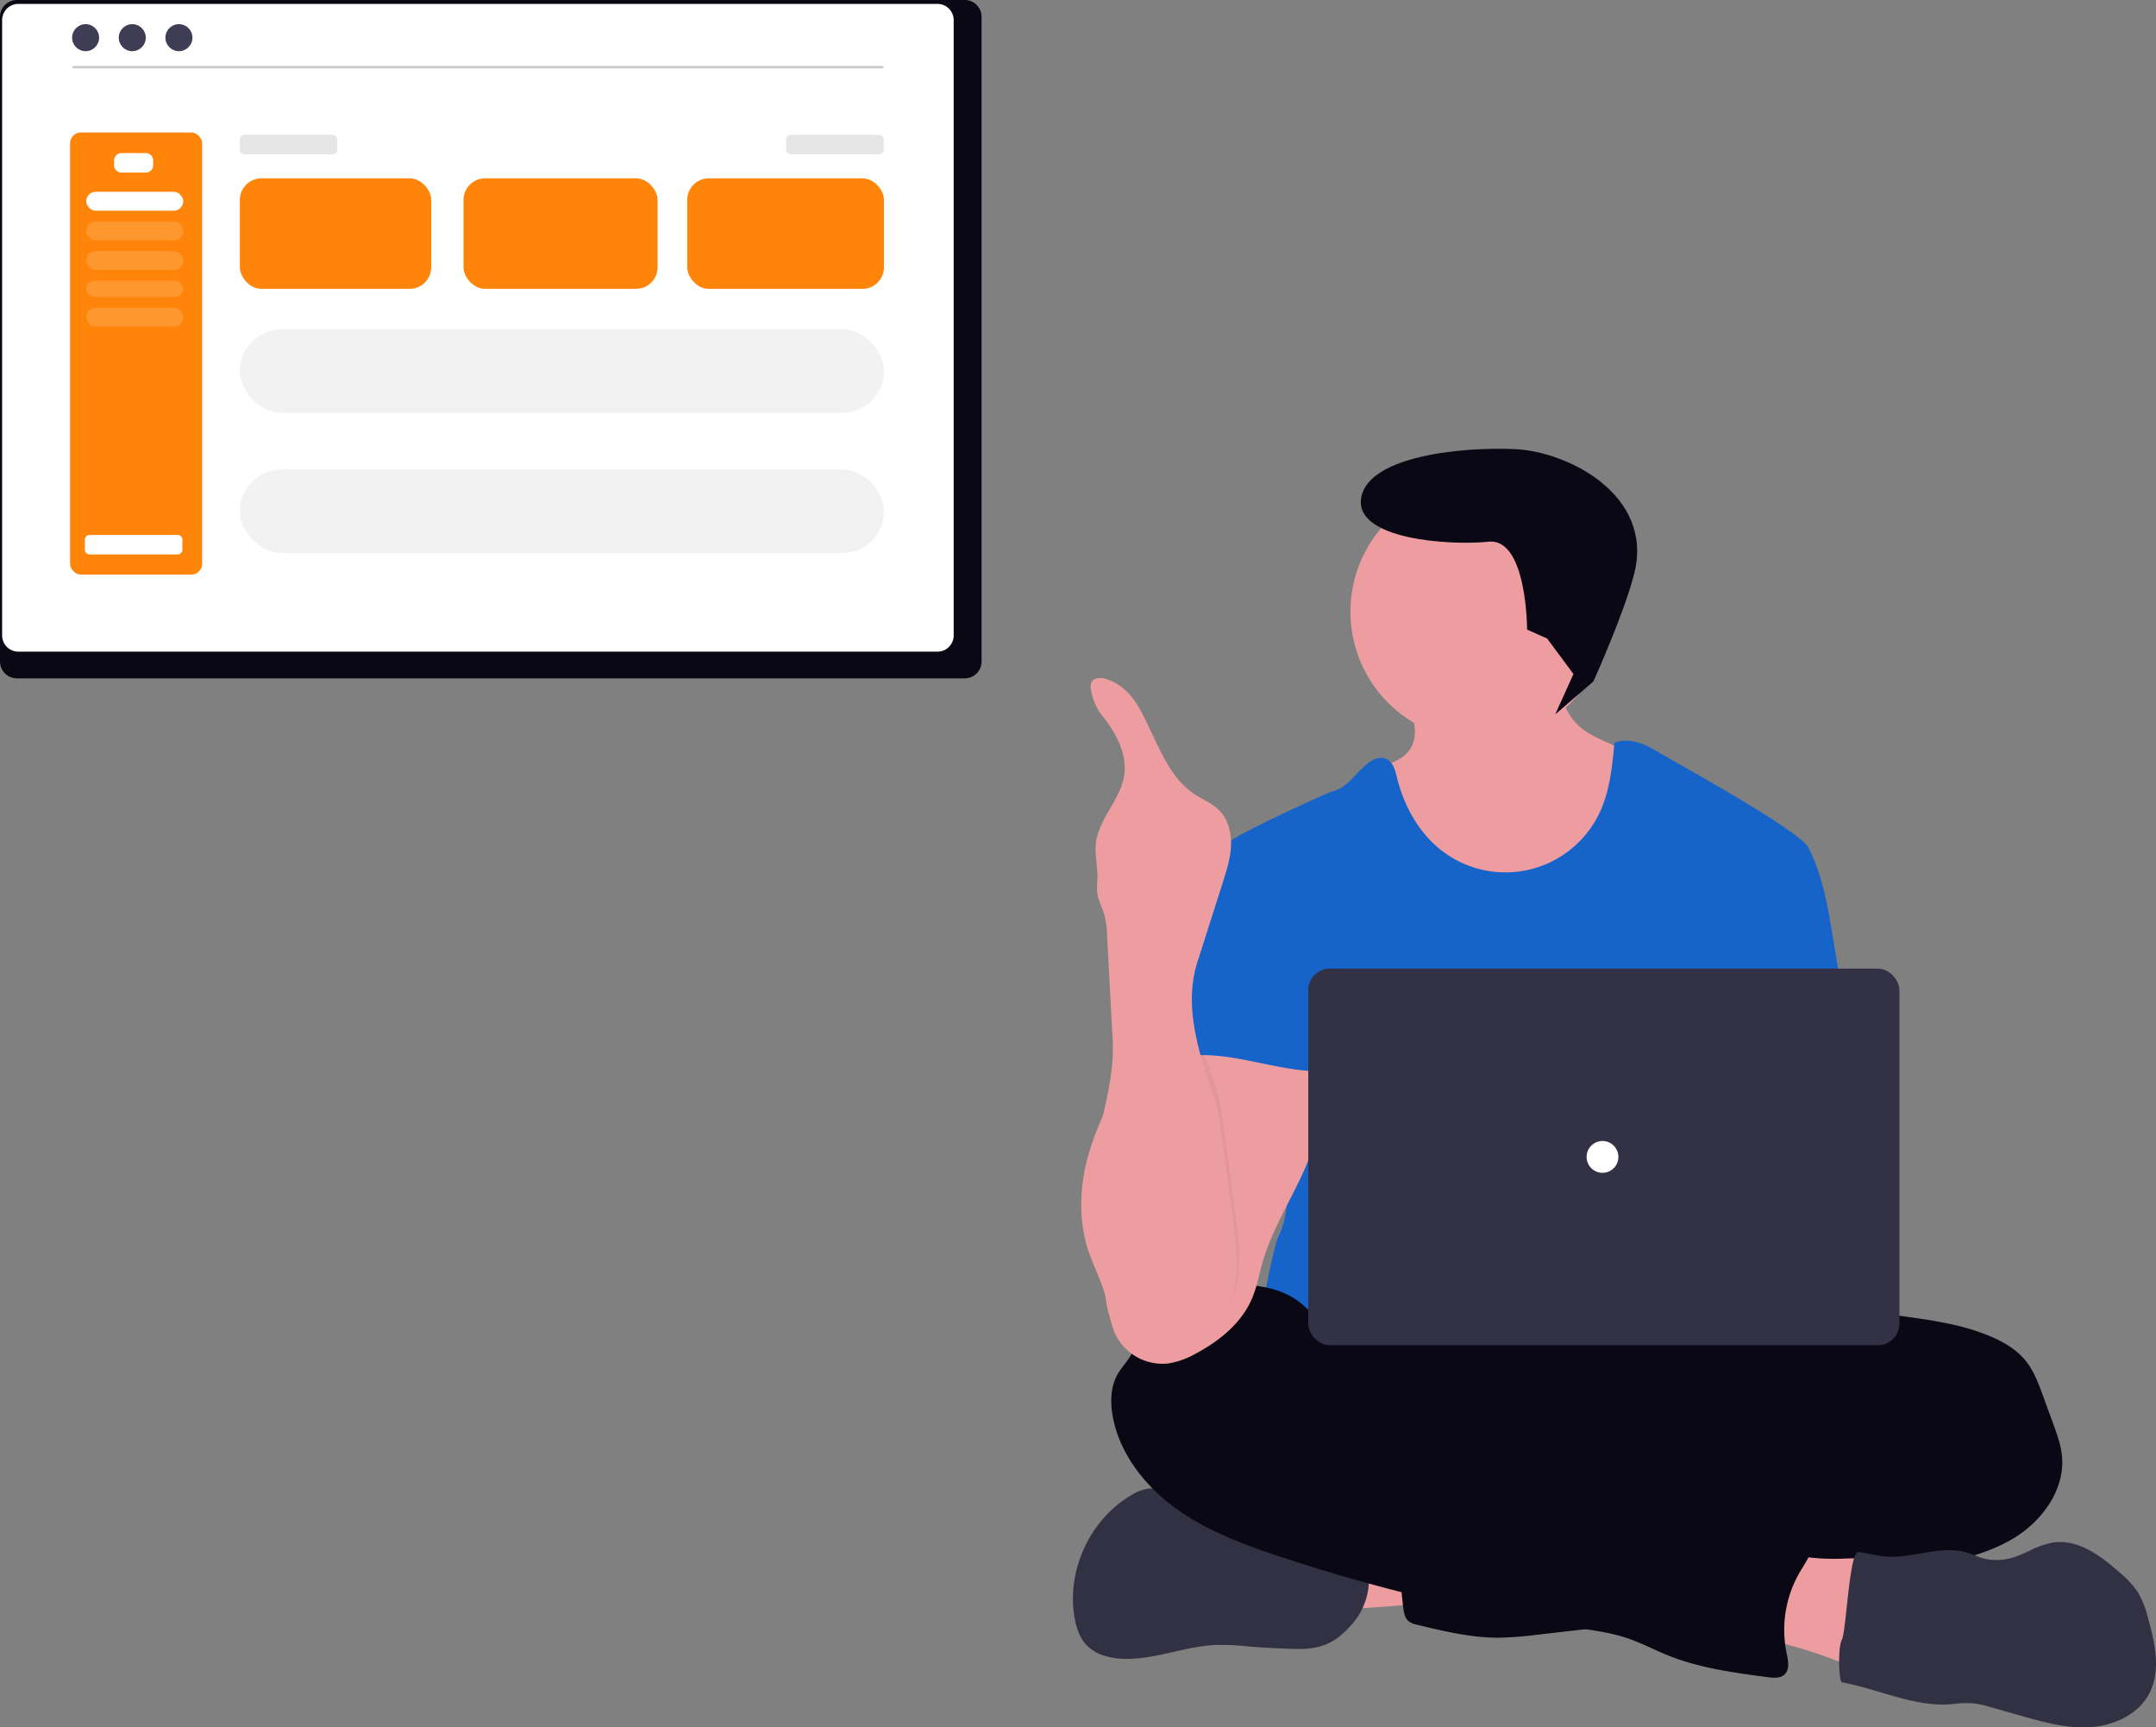 <svg xmlns="http://www.w3.org/2000/svg" width="800" height="640.774" viewBox="0 0 800 640.774" xmlns:xlink="http://www.w3.org/1999/xlink" role="img" artist="Katerina Limpitsouni" source="https://undraw.co/"><rect x="0" y="0" width="800" height="640.774" fill="#808080" stroke="none"/><g transform="translate(-559.438 -244.174)"><g transform="translate(957.555 401.194)"><path d="M700.362,759.986c-2.075-4.721-4.043-10.151-1.967-14.872a12.64,12.64,0,0,1,6.541-6.148,31.48,31.48,0,0,1,8.853-2.184,123.544,123.544,0,0,1,28.781-.393c.7,5.528-.777,11.135-2.046,16.476-1.151,4.918-1.81,5.646-6.885,5.9C730.353,758.943,701.14,761.727,700.362,759.986Z" transform="translate(-605.715 -320.747)" fill="#ed9da0"/><ellipse cx="140.658" cy="39.345" rx="140.658" ry="39.345" transform="translate(41.58 328.699)" fill="#090814"/><path d="M813.51,475.516a43.762,43.762,0,0,1-22.564,20.5,56.636,56.636,0,0,1-17.863,3.4c-6.679.3-13.5-.128-19.771-2.41-8.42-3.049-15.413-9.285-20.656-16.554s-8.853-15.571-11.99-23.941c-1.652-4.357-3.226-9-2.449-13.6,5.066-1.151,10.613-2.843,13.23-7.338,2.233-3.856,1.613-8.479.325-12.885-.364-1.249-.787-2.489-1.21-3.679-.984-2.852-4.377-8.272-2.016-10.712,1.5-1.544,7.81-2.331,9.984-3.335,6.7-3.089,12.876-7.554,20.233-9.02,6.364-1.269,12.935-.079,19.289,1.239a6.344,6.344,0,0,1,2.38.856,5.725,5.725,0,0,1,1.77,2.656c1.81,4.407,2.872,9.276,4.328,13.869,1.515,4.81,3.462,9.325,7.112,12.738,2.843,2.666,6.462,4.338,10,5.961l8.715,3.993a11.46,11.46,0,0,1,4.121,2.666,10.437,10.437,0,0,1,1.967,5.351,49.987,49.987,0,0,1-4.938,30.246Z" transform="translate(-606.051 -315.173)" fill="#ed9da0"/><ellipse cx="47.861" cy="47.861" rx="47.861" ry="47.861" transform="translate(102.979 22.03)" fill="#ed9da0"/><path d="M890.735,528.715l-3.718-22.525c-1.879-11.3-3.816-22.82-9.069-33-3.453-6.669-51.817-32.971-56.44-35.863s-10.377-4.918-15.492-3.069c-.826,8.8-1.7,17.8-5.44,25.82A38.637,38.637,0,0,1,742.287,474.6c-8.764-6.6-14.38-16.781-17-27.433-.639-2.6-1.367-5.577-3.757-6.767-2.587-1.3-5.7.275-7.869,2.184-3.984,3.531-7.151,8.587-12.325,9.777-1.869.433-37.328,16.692-39.335,19.515s-2.951,6.315-3.935,9.7c10.751,23.941,20.587,47.912,31.338,71.853a6.129,6.129,0,0,1,.777,2.951,7.19,7.19,0,0,1-1.338,2.951c-5.272,8.469-5.105,19.122-4.525,29.076s1.289,20.469-3.157,29.391c-1.21,2.449-7.6,30.433-6.03,36.394h222.3c-4.239-11.656-2.626-35.046-1.741-47.42.62-8.656-.984-17.3-1.672-25.958C892.575,563.132,893.657,546.361,890.735,528.715Z" transform="translate(-605.069 -315.798)" fill="#1664c9"/><path d="M903.227,650.846c3.275-1.249,6.885-.8,10.4-.325,11.3,1.544,22.771,3.128,33.246,7.643,4.918,2.1,9.6,4.918,12.925,9.059,2.951,3.728,4.672,8.292,6.3,12.787l3.777,10.318c1.436,3.934,2.892,7.948,3.3,12.128,1.18,12.384-7.289,24.059-17.941,30.492s-23.194,8.725-35.41,11.125-24.482,5.056-36.65,7.869a147.529,147.529,0,0,1-17.243,3.393c-13.023,1.475-26.636-.7-39.01,3.61-4.918,1.721-9.748,4.279-14.853,5.469a92.4,92.4,0,0,1-10.259,1.652l-23.42,2.675a127.786,127.786,0,0,1-14.361,1.1c-10.23,0-20.292-2.42-30.227-4.839a7.644,7.644,0,0,1-2.951-1.19c-1.574-1.239-1.918-3.433-2.144-5.42q-1.5-13.19-2.636-26.41c-.236-2.862-.413-5.961,1.151-8.371,1.967-2.951,5.8-3.875,9.305-4.446a242.848,242.848,0,0,1,44.932-3.118c5.715-5.715,15.138-5.744,22.623-8.853a67.278,67.278,0,0,0,7.977-4.338,104.264,104.264,0,0,1,43.781-13.84,40.765,40.765,0,0,0,8.961-1.279c5.794-1.8,11.076-6.7,17.026-5.5.738-2.036,1.249-4.761,2.951-6.158.846-.718,1.889-1.2,2.666-1.967,1.643-1.662,1.79-4.279,1.544-6.6s-.8-4.7-.2-6.964a9.63,9.63,0,0,1,1.092-2.43C892.84,652.951,897.3,650.355,903.227,650.846Z" transform="translate(-606.18 -319.344)" fill="#090814"/><path d="M707.883,765.734c-6.089,7.053-11.449,9.571-20.981,9.344q-8.794-.207-17.567-.915A98.572,98.572,0,0,0,657.3,773.6c-12.138.472-23.853,6.03-35.961,5.056a25.487,25.487,0,0,1-5.282-.984,15.375,15.375,0,0,1-7.131-4.338c-2.321-2.626-3.433-6.108-4.072-9.551-3.236-17.646,5.636-36.866,21.168-45.847a15.521,15.521,0,0,1,6.728-2.39,15.946,15.946,0,0,1,6.807,1.5l.148.059a51.475,51.475,0,0,1,16.859,11.253,9.5,9.5,0,0,0,2.577,2.075,8.853,8.853,0,0,0,3.039.571l12.925.816a30.627,30.627,0,0,1,6.492.9,51.594,51.594,0,0,1,6.826,2.951c6.954,3.108,14.666,3.934,22.181,5.134a3.314,3.314,0,0,1,1.967.787,3.078,3.078,0,0,1,.61,1.279,25.092,25.092,0,0,1-5.292,22.869Z" transform="translate(-604.187 -320.417)" fill="#323144"/><path d="M894.237,741.969c7.23-.2,15.344-.561,20.656,4.308,5.066,4.6,5.734,12.2,6.069,19.033l.384,7.938c.118,2.42.216,4.918-.757,7.161-1.731,3.935-6.482,5.833-10.82,5.607s-8.321-2.125-12.285-3.836a172.816,172.816,0,0,0-33.443-10.535q.561-8.233,1.869-16.387c.6-3.767.7-10.072,3.216-13.2,2.666-3.3,6.138-1.515,9.757-.9a78.332,78.332,0,0,0,15.354.816Z" transform="translate(-608.443 -320.819)" fill="#ed9da0"/><path d="M699.179,660.558c0,.984-1.544,0-1.682-1.052-1.082-7.958-7.4-14.518-14.754-17.705s-15.738-3.354-23.705-2.6c-12.049,1.141-25.525,5.754-29.981,17.017-1.043,2.636-1.515,5.489-2.794,8.017-1.416,2.774-3.728,4.987-5.262,7.682-2.646,4.662-2.754,10.377-1.8,15.649,2.567,14.066,12.187,26.1,23.843,34.427s25.279,13.308,38.863,17.794A673.958,673.958,0,0,0,792.072,766.1c6.059.915,12.177,1.761,17.981,3.708,5.194,1.741,10.053,4.348,15.128,6.394,11.8,4.741,24.5,6.433,37.082,8.1,2.144.275,4.6.472,6.187-.984,2.046-1.9,1.367-5.2.787-7.928a42.64,42.64,0,0,1,5.007-30.236c2.1-3.541,4.839-7.171,4.446-11.272-.472-4.78-5.233-8.164-9.974-8.931s-9.561.364-14.322.984a7.858,7.858,0,0,1-4.918-.482,9.725,9.725,0,0,1-1.908-1.692,21.571,21.571,0,0,0-25.122-3.512c-1.761.984-4.426-1.21-6.256-2.036l-20.666-9.374c-23.764-10.751-47.647-21.551-72.788-28.358a15.287,15.287,0,0,1-5.607-2.331c-1.249-.984-2.144-2.321-3.3-3.413-2.508-2.371-6-3.315-9.01-5S698.471,663.932,699.179,660.558Z" transform="translate(-604.424 -319.16)" fill="#090814"/><path d="M1022.8,790.67c-3.3,6.128-9.718,9.944-16.6,11.518a32.945,32.945,0,0,1-5.253.748c-8.705.541-17.3-1.869-25.692-4.249l-11.39-3.226a35.953,35.953,0,0,0-6-1.338,41.167,41.167,0,0,0-8.3.285c-13.462,1.252-27.406-5.672-40.7-8.125-1.112-.12-1.643-12.561,0-15.836s2.734-32.941,6.148-32.489,6.757,1.416,10.19,1.682c10.092.807,20.41-4.4,30.1-1.466,2.134.649,4.151,1.682,6.315,2.252a21,21,0,0,0,12.62-1.092c1.416-.531,2.8-1.171,4.18-1.8a33.661,33.661,0,0,1,8.41-3.039c9.453-1.623,18.217,4.918,25.348,11.3a35.839,35.839,0,0,1,6.443,6.984,35.062,35.062,0,0,1,3.935,10.161C1025.146,772.06,1027.3,782.31,1022.8,790.67Z" transform="translate(-623.524 -319.259)" fill="#323144"/><path d="M695.688,573.836c-1.19,19.535-15.522,35.676-20.981,54.463-1.357,4.7-2.174,9.58-4.121,14.056-3.934,9-12.03,15.531-20.656,20.135a31.021,31.021,0,0,1-10.171,3.7,19.5,19.5,0,0,1-19.584-10.417c-2.253-4.574-2.567-9.836-3.935-14.754-1.525-5.675-4.377-10.908-6.236-16.485-3.423-10.259-3.354-21.492-.984-32.036a98.358,98.358,0,0,1,10.554-26.125c.689-1.21,1.387-2.41,2.1-3.6a81.83,81.83,0,0,1,6.816-9.836c5.9-7.112,13.485-12.581,20.99-17.971a4.917,4.917,0,0,1,1.967-.984h.118a4.751,4.751,0,0,1,2.43.57,192.355,192.355,0,0,1,29.853,16.171c3.384,2.252,8.725,4.771,10.5,8.607S695.944,569.666,695.688,573.836Z" transform="translate(-604.238 -317.443)" fill="#ed9da0"/><path d="M657.137,483.005a10.18,10.18,0,0,0-2.184,3.492,165.107,165.107,0,0,0-13.869,56.676,5.666,5.666,0,0,1-.639,2.744A12.023,12.023,0,0,1,639,547.482a5.43,5.43,0,0,0,.925,7.869c1.623-3.059,5.508-4.052,8.961-4.318,16.535-1.308,32.686,6.384,49.269,5.8-1.17-4.043-2.852-7.928-3.807-12.02-4.22-18.167,6.3-37.948-.148-55.447-1.289-3.5-3.443-6.944-6.836-8.479a18.211,18.211,0,0,0-4.377-1.161c-4.19-.757-12.531-3.993-16.584-2.7-1.5.482-2.085,1.889-3.325,2.734C661.238,480.979,658.74,481.4,657.137,483.005Z" transform="translate(-604.736 -316.505)" fill="#1664c9"/><path d="M661.693,646.6a27.752,27.752,0,0,1-23.671,14.272,18.039,18.039,0,0,1-7.575-1.446c-6.051-2.774-9.469-9.639-10.737-16.387s-.871-13.712-1.771-20.528c-.72-5.43-2.254-10.7-3.049-16.122-1.951-13.407,1.894-26.646,4.63-39.994.663-1.21,1.335-2.41,2.026-3.6a81.972,81.972,0,0,1,6.562-9.836c5.681-7.112,12.981-12.58,20.206-17.971h-7.575a1.257,1.257,0,0,1,1.286-.147,1.344,1.344,0,0,1,.768,1.081c.748,6.885,10.094,13.771,12.129,20.459,1.259,4.111,2.774,8.144,3.787,12.335a102.32,102.32,0,0,1,1.818,10.82q2.017,15.276,4.015,30.492C666.219,622.41,667.659,635.8,661.693,646.6Z" transform="translate(-604.353 -317.455)" opacity="0.046"/><path d="M650.45,515.4l9.492-29.774c1.416-4.456,2.852-8.98,3.02-13.663s-1.062-9.59-4.338-12.935c-2.656-2.7-6.334-4.1-9.482-6.216-7.869-5.3-11.8-14.587-15.905-23.135s-7.308-16.142-16.259-19.309c-2.066-.728-4.918-.787-5.843,1.19a4.181,4.181,0,0,0-.148,2.577,20.689,20.689,0,0,0,4.761,10.457c4.751,6.148,8.725,13.672,7.584,21.364-1.357,9.108-9.541,16.171-10.525,25.328-.433,4.033.6,8.076.59,12.138,0,2.518-.413,5.085.148,7.544a50.823,50.823,0,0,0,2.075,5.587,32.636,32.636,0,0,1,1.358,9.059l2.075,38.715c1.121,20.941-10.239,41.312-7.112,61.968.826,5.42,2.42,10.692,3.167,16.122.984,6.817.521,13.771,1.839,20.528s4.918,13.613,11.154,16.387a19.377,19.377,0,0,0,7.869,1.446,29.007,29.007,0,0,0,24.59-14.272c6.2-10.82,4.7-24.187,3.01-36.522L659.4,579.5a98.841,98.841,0,0,0-1.888-10.82c-1.043-4.19-2.616-8.223-3.935-12.335C649.359,542.9,646.2,528.761,650.45,515.4Z" transform="translate(-604.296 -315.41)" fill="#ed9da0"/><rect width="219.347" height="139.674" rx="7.97" transform="translate(87.318 202.304)" fill="#3f3d56"/><rect width="219.347" height="139.674" rx="7.97" transform="translate(87.318 202.304)" opacity="0.2"/><circle cx="5.902" cy="5.902" r="5.902" transform="translate(190.598 266.24)" fill="#fff"/><path d="M77.031,67.5l-7.9-1.975S63.205,31.949,49.379,35.9,0,43.8,0,28,33.938,2.8,53.329.347s53.329,7.9,51.354,37.528c-1,14.962-8,42.355-8,42.355L84.866,94.68l4.067-15.923Z" transform="translate(111.826 0) rotate(10)" fill="#090814"/></g><g transform="translate(559.438 244.174)"><path d="M924.474,232.384H572.648a6.263,6.263,0,0,0-6.2,6.309V477.724a6.26,6.26,0,0,0,6.2,6.3H924.474a6.26,6.26,0,0,0,6.2-6.3V238.693a6.263,6.263,0,0,0-6.2-6.309Z" transform="translate(-566.446 -232.384)" fill="#090814"/><path d="M913.514,232.384H572.458a6.025,6.025,0,0,0-6.014,6.024V466.663a6.023,6.023,0,0,0,6.014,6.014H913.514a6.023,6.023,0,0,0,6.014-6.014V238.409a6.025,6.025,0,0,0-6.011-6.024Z" transform="translate(-565.656 -230.942)" fill="#fff"/><g transform="translate(26.753 8.958)"><circle cx="5.012" cy="5.012" r="5.012" transform="translate(0 0)" fill="#3f3d56"/><circle cx="5.012" cy="5.012" r="5.012" transform="translate(17.312 0)" fill="#3f3d56"/><circle cx="5.012" cy="5.012" r="5.012" transform="translate(34.625 0)" fill="#3f3d56"/></g><path d="M499.776,739.161H200.193c-.434,0-.786-.2-.786-.456s.352-.456.786-.456H499.776c.434,0,.786.2.786.456S500.21,739.161,499.776,739.161Z" transform="translate(-172.653 -713.802)" fill="#cacaca"/><rect width="49" height="164" rx="4" transform="translate(26 49.155)" fill="#ff850a"/><path d="M2.715,0h9.051a2.715,2.715,0,0,1,2.715,2.715v1.81a2.715,2.715,0,0,1-2.715,2.715H2.715A2.715,2.715,0,0,1,0,4.526V2.715A2.715,2.715,0,0,1,2.715,0Z" transform="translate(42.341 56.782)" fill="#fff"/><path d="M1.81,0H34.395a1.81,1.81,0,0,1,1.81,1.81V5.431a1.81,1.81,0,0,1-1.81,1.81H1.81A1.81,1.81,0,0,1,0,5.431V1.81A1.81,1.81,0,0,1,1.81,0Z" transform="translate(31.479 198.434)" fill="#fff"/><path d="M1.81,0H34.395a1.81,1.81,0,0,1,1.81,1.81V5.431a1.81,1.81,0,0,1-1.81,1.81H1.81A1.81,1.81,0,0,1,0,5.431V1.81A1.81,1.81,0,0,1,1.81,0Z" transform="translate(88.956 49.994)" fill="#e6e6e6"/><rect width="71" height="41" rx="8" transform="translate(89 66.155)" fill="#ff850a"/><rect width="36" height="7" rx="3.5" transform="translate(32 71.155)" fill="#fff"/><rect width="239" height="31" rx="15.5" transform="translate(89 174.155)" fill="#f2f2f2"/><path d="M1.81,0H34.395a1.81,1.81,0,0,1,1.81,1.81V5.431a1.81,1.81,0,0,1-1.81,1.81H1.81A1.81,1.81,0,0,1,0,5.431V1.81A1.81,1.81,0,0,1,1.81,0Z" transform="translate(291.703 49.994)" fill="#e6e6e6"/><rect width="36" height="7" rx="3.5" transform="translate(32 82.155)" fill="#fff" opacity="0.149"/><rect width="36" height="7" rx="3.5" transform="translate(32 93.155)" fill="#fff" opacity="0.149"/><rect width="36" height="6" rx="3" transform="translate(32 104.155)" fill="#fff" opacity="0.149"/><rect width="36" height="7" rx="3.5" transform="translate(32 114.155)" fill="#fff" opacity="0.149"/><rect width="73" height="41" rx="8" transform="translate(255 66.155)" fill="#ff850a"/><rect width="72" height="41" rx="8" transform="translate(172 66.155)" fill="#ff850a"/><rect width="239" height="31" rx="15.5" transform="translate(89 122.155)" fill="#f2f2f2"/></g></g></svg>